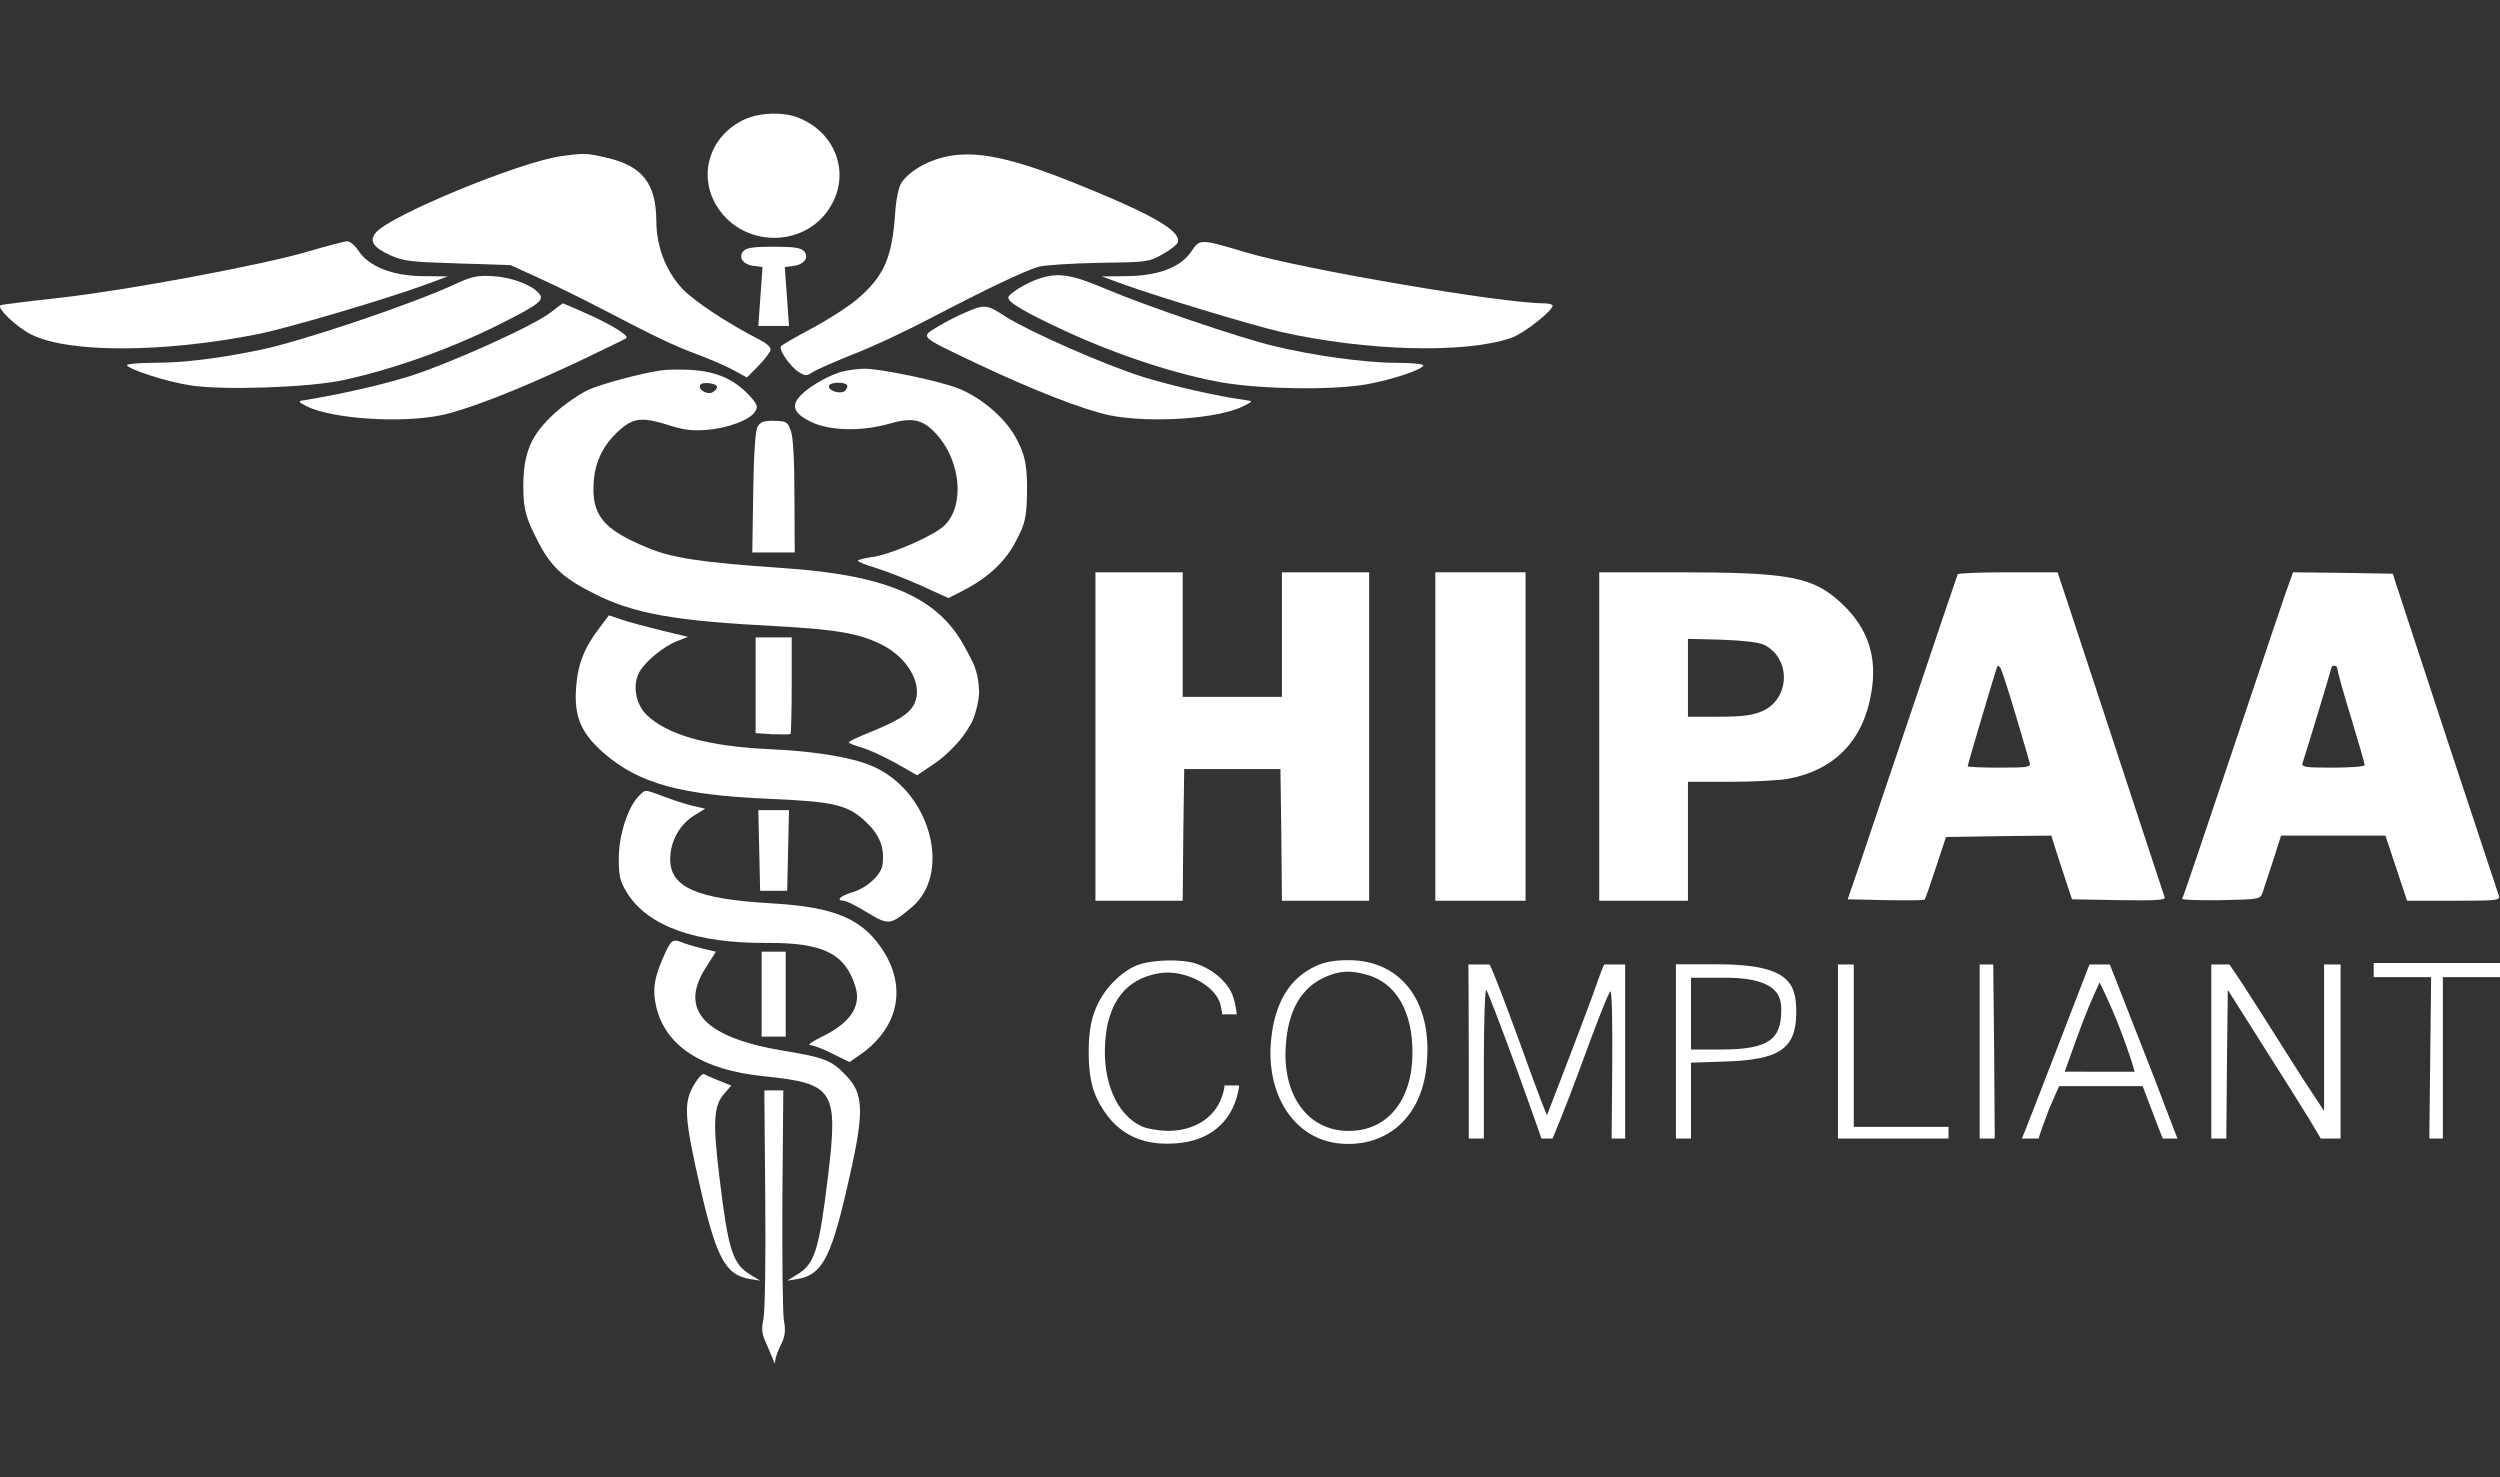 <?xml version="1.0" encoding="UTF-8"?> <svg xmlns="http://www.w3.org/2000/svg" width="88" height="52" viewBox="0 0 88 52" fill="none"><rect x="0" y="0" width="88" height="52" fill="#333333" stroke="none"/><path d="M26.196 4.209C25.031 4.757 24.576 6.053 25.169 7.149C26.058 8.773 28.44 8.783 29.297 7.159C29.912 6.003 29.372 4.637 28.091 4.139C27.561 3.93 26.725 3.96 26.196 4.209Z" fill="white"></path><path d="M19.759 5.495C18.266 5.704 13.65 7.617 13.216 8.205C12.994 8.494 13.142 8.714 13.756 8.993C14.201 9.192 14.466 9.222 16.117 9.272L17.97 9.332L18.976 9.79C19.526 10.039 20.479 10.508 21.093 10.826C23.157 11.903 23.686 12.152 24.533 12.471C24.999 12.64 25.581 12.899 25.836 13.039L26.291 13.288L26.714 12.86C26.937 12.63 27.127 12.371 27.127 12.301C27.127 12.222 26.979 12.082 26.799 11.992C25.56 11.355 24.428 10.597 24.004 10.149C23.443 9.541 23.104 8.674 23.104 7.797C23.094 6.461 22.628 5.853 21.368 5.554C20.627 5.385 20.574 5.385 19.759 5.495Z" fill="white"></path><path d="M33.172 5.544C32.558 5.704 31.986 6.053 31.732 6.431C31.637 6.571 31.542 7.009 31.51 7.498C31.404 9.072 31.118 9.73 30.166 10.537C29.848 10.806 29.128 11.265 28.567 11.564C28.006 11.863 27.519 12.142 27.487 12.192C27.402 12.311 27.826 12.919 28.122 13.099C28.345 13.238 28.398 13.238 28.609 13.099C28.747 13.009 29.382 12.73 30.028 12.471C30.684 12.222 31.955 11.624 32.844 11.155C34.749 10.159 36.03 9.551 36.549 9.391C36.761 9.332 37.714 9.272 38.666 9.252C40.35 9.232 40.434 9.222 40.9 8.963C41.175 8.813 41.419 8.624 41.451 8.544C41.61 8.165 40.667 7.597 38.116 6.561C35.618 5.534 34.284 5.255 33.172 5.544Z" fill="white"></path><path d="M10.877 8.843C9.278 9.322 4.514 10.209 2.143 10.478C1.063 10.597 0.121 10.717 0.036 10.737C-0.175 10.797 0.587 11.524 1.116 11.783C2.439 12.431 5.742 12.421 9.067 11.763C10.115 11.554 13.608 10.527 15.006 10.009L15.757 9.73L14.879 9.72C13.809 9.71 12.984 9.381 12.624 8.833C12.497 8.644 12.317 8.484 12.221 8.494C12.126 8.494 11.523 8.654 10.877 8.843Z" fill="white"></path><path d="M41.949 8.833C41.578 9.401 40.784 9.71 39.662 9.72L38.783 9.73L39.545 10.009C40.763 10.448 44.151 11.474 45.093 11.684C48.11 12.361 51.529 12.451 53.17 11.903C53.604 11.763 54.652 10.946 54.652 10.757C54.652 10.717 54.515 10.677 54.345 10.677C52.863 10.677 45.813 9.471 43.854 8.883C42.255 8.405 42.234 8.405 41.949 8.833Z" fill="white"></path><path d="M26.164 8.843C25.973 9.062 26.164 9.321 26.545 9.361L26.841 9.401L26.767 10.438L26.693 11.474H27.233H27.773L27.699 10.438L27.625 9.401L27.921 9.361C28.302 9.321 28.493 9.062 28.302 8.843C28.197 8.723 27.953 8.684 27.233 8.684C26.513 8.684 26.27 8.723 26.164 8.843Z" fill="white"></path><path d="M15.959 10.029C14.466 10.717 10.538 12.042 9.13 12.321C7.69 12.62 6.441 12.77 5.457 12.77C4.917 12.77 4.472 12.81 4.472 12.85C4.472 12.989 5.891 13.447 6.716 13.567C7.892 13.746 10.919 13.637 12.094 13.378C13.915 12.979 15.916 12.261 17.726 11.345C18.997 10.697 19.177 10.557 18.965 10.318C18.7 10.019 17.98 9.75 17.335 9.72C16.784 9.69 16.604 9.73 15.959 10.029Z" fill="white"></path><path d="M36.539 9.82C36.105 9.969 35.491 10.348 35.491 10.477C35.491 10.647 36.083 10.996 37.544 11.674C39.365 12.511 41.472 13.198 43.039 13.467C44.457 13.707 46.935 13.736 48.11 13.527C48.999 13.368 50.1 12.999 50.1 12.859C50.1 12.81 49.655 12.77 49.105 12.77C48.068 12.77 46.172 12.511 44.807 12.172C43.642 11.893 40.297 10.757 38.942 10.178C37.693 9.65 37.248 9.581 36.539 9.82Z" fill="white"></path><path d="M19.399 10.986C18.838 11.444 15.81 12.81 14.371 13.258C13.322 13.577 11.957 13.886 10.665 14.095C10.485 14.115 10.507 14.155 10.803 14.305C11.692 14.743 14.074 14.903 15.493 14.623C16.414 14.434 18.118 13.776 20.267 12.77C21.209 12.321 22.014 11.933 22.046 11.903C22.141 11.813 21.569 11.454 20.712 11.066C20.235 10.856 19.823 10.677 19.812 10.677C19.791 10.687 19.6 10.826 19.399 10.986Z" fill="white"></path><path d="M34.009 10.986C33.744 11.095 33.3 11.325 33.014 11.494C32.389 11.883 32.315 11.813 34.432 12.82C36.391 13.746 38.191 14.444 39.08 14.623C40.509 14.903 42.891 14.743 43.77 14.295C44.108 14.125 44.119 14.125 43.854 14.085C42.891 13.956 41.292 13.597 40.234 13.268C38.847 12.83 36.274 11.694 35.396 11.145C34.75 10.717 34.655 10.707 34.009 10.986Z" fill="white"></path><path d="M23.263 13.039C22.533 13.149 21.22 13.497 20.701 13.726C20.405 13.866 19.875 14.225 19.526 14.544C18.711 15.291 18.42 15.904 18.42 17.13C18.42 17.927 18.52 18.241 18.901 18.989C19.378 19.945 19.823 20.354 20.945 20.912C22.342 21.61 23.782 21.859 27.276 22.038C29.467 22.158 30.261 22.297 31.066 22.706C32.008 23.194 32.516 24.161 32.166 24.809C31.976 25.148 31.616 25.367 30.6 25.785C30.197 25.945 29.88 26.095 29.88 26.134C29.88 26.164 30.081 26.244 30.335 26.314C30.578 26.384 31.118 26.633 31.531 26.862L32.283 27.29L32.886 26.882C33.246 26.643 33.67 26.224 33.924 25.875C33.924 25.875 34.201 25.497 34.286 25.24C34.485 24.642 34.464 24.331 34.464 24.331C34.432 23.543 34.22 23.274 33.987 22.826C33.056 21.042 31.267 20.244 27.551 19.995C24.671 19.796 23.665 19.646 22.787 19.278C21.199 18.62 20.807 18.122 20.902 16.906C20.966 16.168 21.294 15.57 21.887 15.072C22.342 14.703 22.649 14.683 23.56 14.972C24.047 15.132 24.385 15.172 24.862 15.132C25.603 15.082 26.428 14.773 26.587 14.474C26.693 14.305 26.651 14.215 26.333 13.876C25.804 13.328 25.179 13.069 24.301 13.019C23.909 12.999 23.443 13.009 23.263 13.039ZM25.243 13.617C25.243 13.667 25.179 13.756 25.084 13.806C24.904 13.916 24.544 13.707 24.65 13.547C24.724 13.428 25.222 13.487 25.243 13.617Z" fill="white"></path><path d="M29.7 13.069C29.266 13.159 28.514 13.577 28.207 13.896C27.826 14.275 27.932 14.554 28.556 14.853C29.213 15.172 30.346 15.191 31.309 14.912C32.082 14.693 32.442 14.753 32.876 15.191C33.892 16.208 33.998 18.022 33.077 18.63C32.516 19.018 31.224 19.547 30.706 19.607C30.43 19.646 30.198 19.706 30.198 19.736C30.198 19.776 30.473 19.886 30.811 19.985C31.14 20.085 31.86 20.364 32.4 20.603L33.384 21.052L33.913 20.783C34.803 20.324 35.406 19.736 35.75 19.068C36.062 18.47 36.152 18.281 36.152 17.155C36.152 16.308 36.052 15.959 35.777 15.441C35.417 14.753 34.612 14.045 33.797 13.697C33.172 13.428 30.939 12.959 30.377 12.979C30.187 12.989 29.89 13.019 29.7 13.069ZM29.816 13.557C29.848 13.607 29.806 13.697 29.732 13.766C29.552 13.896 29.086 13.726 29.192 13.557C29.276 13.447 29.742 13.438 29.816 13.557Z" fill="white"></path><path d="M26.672 15.012C26.587 15.142 26.534 15.949 26.513 17.324L26.481 19.447H27.223H27.974L27.964 17.474C27.964 16.228 27.921 15.381 27.837 15.162C27.72 14.843 27.678 14.823 27.254 14.813C26.894 14.803 26.767 14.853 26.672 15.012Z" fill="white"></path><path d="M38.56 25.925V31.706H40.096H41.631L41.652 29.384L41.684 27.071H43.377H45.071L45.103 29.384L45.124 31.706H46.659H48.194V25.925V20.145H46.659H45.124V22.337V24.53H43.377H41.631V22.337V20.145H40.096H38.56V25.925Z" fill="white"></path><path d="M50.524 25.925V31.706H52.112H53.7V25.925V20.145H52.112H50.524V25.925Z" fill="white"></path><path d="M56.293 25.925V31.706H57.86H59.416V29.613V27.52H60.888C61.692 27.52 62.603 27.47 62.91 27.42C64.572 27.121 65.599 26.065 65.874 24.36C66.086 23.115 65.747 22.108 64.837 21.251C63.82 20.294 63.005 20.145 59.014 20.145H56.293V25.925ZM62.094 22.696C63.058 23.175 63.016 24.61 62.02 25.038C61.692 25.178 61.332 25.228 60.507 25.228H59.416V23.852V22.487L60.602 22.517C61.375 22.547 61.904 22.607 62.094 22.696Z" fill="white"></path><path d="M68.912 20.214C68.891 20.264 68.193 22.307 67.367 24.779C66.531 27.241 65.673 29.802 65.451 30.46L65.038 31.655L66.372 31.685C67.102 31.695 67.727 31.695 67.748 31.666C67.769 31.646 67.949 31.137 68.14 30.549L68.5 29.463L70.352 29.433L72.205 29.413L72.48 30.28C72.639 30.769 72.808 31.267 72.851 31.406L72.935 31.655L74.587 31.685C75.889 31.705 76.238 31.685 76.196 31.586C76.154 31.476 75.55 29.613 72.798 21.261L72.427 20.145H70.691C69.738 20.145 68.934 20.175 68.912 20.214ZM70.956 25.178C71.199 25.995 71.421 26.752 71.443 26.842C71.496 27.001 71.4 27.021 70.384 27.021C69.77 27.021 69.262 27.001 69.262 26.971C69.262 26.912 70.183 23.812 70.278 23.533C70.331 23.404 70.342 23.404 70.426 23.533C70.469 23.613 70.712 24.35 70.956 25.178Z" fill="white"></path><path d="M80.441 20.912C80.293 21.341 79.721 23.035 79.171 24.679C77.297 30.25 76.863 31.556 76.81 31.636C76.789 31.676 77.392 31.696 78.165 31.686C79.552 31.656 79.562 31.656 79.647 31.407C79.689 31.267 79.859 30.769 80.018 30.28L80.293 29.413H82.135H83.966L84.348 30.559L84.729 31.706H86.37C87.883 31.706 88.011 31.696 87.958 31.526C87.926 31.436 87.111 28.955 86.137 26.025C85.173 23.095 84.348 20.583 84.305 20.444L84.231 20.195L82.474 20.165L80.716 20.145L80.441 20.912ZM82.283 23.573C82.283 23.643 82.495 24.41 82.76 25.267C83.024 26.134 83.236 26.872 83.236 26.932C83.236 26.982 82.739 27.021 82.114 27.021C81.098 27.021 81.002 27.002 81.055 26.842C81.193 26.433 82.072 23.523 82.072 23.483C82.072 23.454 82.124 23.434 82.177 23.434C82.241 23.434 82.283 23.494 82.283 23.573Z" fill="white"></path><path d="M21.104 22.098C20.564 22.796 20.331 23.394 20.278 24.221C20.204 25.228 20.458 25.826 21.284 26.533C22.501 27.58 23.973 27.988 27.075 28.118C29.372 28.217 29.859 28.327 30.505 28.955C30.97 29.403 31.14 29.842 31.066 30.43C31.023 30.799 30.494 31.277 29.975 31.417C29.573 31.536 29.414 31.706 29.7 31.706C29.785 31.706 30.145 31.885 30.515 32.114C31.277 32.573 31.33 32.573 32.071 31.955C33.501 30.789 32.791 27.958 30.822 27.021C30.134 26.683 28.758 26.444 27.138 26.374C24.915 26.274 23.486 25.875 22.745 25.148C22.374 24.769 22.258 24.111 22.501 23.663C22.713 23.284 23.348 22.756 23.835 22.567L24.216 22.417L23.263 22.188C22.734 22.058 22.109 21.889 21.877 21.809L21.432 21.66L21.104 22.098Z" fill="white"></path><path d="M26.598 24.121V25.806L27.191 25.846C27.519 25.855 27.805 25.855 27.826 25.835C27.847 25.816 27.868 25.038 27.868 24.111V22.437H27.233H26.598V24.121Z" fill="white"></path><path d="M22.48 28.028C22.099 28.417 21.781 29.403 21.781 30.211C21.781 30.848 21.824 31.028 22.078 31.436C22.819 32.612 24.502 33.21 27.011 33.191C28.959 33.181 29.742 33.559 30.102 34.705C30.335 35.403 29.944 36.001 28.938 36.489C28.61 36.649 28.419 36.778 28.514 36.788C28.62 36.788 28.97 36.918 29.298 37.087L29.901 37.386L30.187 37.187C31.574 36.27 31.934 34.865 31.14 33.549C30.409 32.353 29.435 31.925 27.117 31.795C24.523 31.646 23.57 31.227 23.592 30.221C23.602 29.603 23.92 29.035 24.417 28.716L24.82 28.466L24.354 28.357C24.11 28.297 23.645 28.148 23.337 28.028C22.66 27.779 22.734 27.779 22.48 28.028Z" fill="white"></path><path d="M26.725 29.931L26.757 31.357H27.233H27.709L27.741 29.931L27.773 28.516H27.233H26.693L26.725 29.931Z" fill="white"></path><path d="M23.422 33.529C23.041 34.347 22.956 34.795 23.093 35.413C23.411 36.818 24.713 37.665 26.894 37.885C29.361 38.134 29.509 38.373 29.149 41.383C28.831 44.014 28.683 44.492 28.048 44.871L27.709 45.08L28.08 45.02C28.905 44.881 29.234 44.303 29.774 41.991C30.451 39.11 30.441 38.512 29.731 37.805C29.255 37.316 28.98 37.217 27.593 36.988C24.798 36.529 23.887 35.553 24.84 34.068L25.2 33.499L24.766 33.4C24.523 33.34 24.216 33.25 24.078 33.2C23.697 33.041 23.633 33.071 23.422 33.529Z" fill="white"></path><path d="M26.81 34.994V36.489H27.233H27.657V34.994V33.499H27.233H26.81V34.994Z" fill="white"></path><path d="M40.106 33.948C39.556 34.127 38.942 34.715 38.645 35.333C38.434 35.772 38.322 36.225 38.322 37.037C38.322 37.83 38.434 38.303 38.624 38.692C39.185 39.838 40.096 40.346 41.387 40.246C42.552 40.167 43.335 39.529 43.579 38.453C43.604 38.357 43.616 38.208 43.616 38.208H43.1C43.1 38.208 43.113 38.253 43.06 38.453C42.838 39.3 42.097 39.808 41.091 39.808C40.763 39.798 40.35 39.728 40.17 39.639C39.302 39.22 38.815 38.084 38.9 36.709C38.984 35.283 39.641 34.446 40.805 34.257C41.694 34.107 42.816 34.695 42.965 35.383C43.018 35.622 43.02 35.704 43.02 35.704H43.536C43.536 35.704 43.481 35.179 43.325 34.895C43.092 34.456 42.605 34.078 42.065 33.908C41.578 33.758 40.614 33.779 40.106 33.948Z" fill="white"></path><path d="M46.31 34.008C45.389 34.436 44.87 35.303 44.743 36.599C44.553 38.532 45.548 40.067 47.104 40.246C48.734 40.426 49.973 39.399 50.195 37.675C50.502 35.373 49.391 33.798 47.464 33.798C46.967 33.798 46.638 33.858 46.31 34.008ZM48.131 34.316C49.147 34.605 49.73 35.612 49.719 37.087C49.708 38.731 48.84 39.798 47.506 39.808C46.056 39.828 45.124 38.572 45.262 36.778C45.347 35.552 45.812 34.755 46.659 34.386C47.157 34.167 47.538 34.147 48.131 34.316Z" fill="white"></path><path d="M51.688 33.948C51.688 33.948 51.701 35.393 51.701 37.057V40.077H51.966H52.231V37.416C52.231 35.951 52.273 34.795 52.315 34.845C52.368 34.904 52.824 36.1 53.342 37.506C54.168 39.788 54.258 40.077 54.258 40.077L54.652 40.077C54.652 40.077 55.185 38.796 55.661 37.486C56.179 36.061 56.635 34.895 56.688 34.895C56.741 34.895 56.762 36.061 56.751 37.486L56.73 40.077H56.974H57.206V36.987V33.948H56.478C56.478 33.948 56.434 33.978 56.254 34.496C55.904 35.522 54.454 39.255 54.454 39.255C54.454 39.255 54.374 39.143 53.438 36.539C52.495 33.968 52.429 33.948 52.429 33.948H51.688Z" fill="white"></path><path d="M58.993 36.977V40.077H59.258H59.523V38.741V37.406L60.719 37.366C62.635 37.306 63.228 36.925 63.228 35.63C63.228 34.62 62.99 33.943 60.449 33.943H58.993V36.977ZM60.803 34.416C62.699 34.434 62.699 35.184 62.699 35.572C62.699 36.569 62.275 36.943 60.589 36.943H59.523V35.702V34.416H60.803Z" fill="white"></path><path d="M64.696 33.948C64.696 33.948 64.696 35.385 64.696 37.05V40.077H66.647C68.51 40.077 68.587 40.077 68.587 40.077V39.666C68.587 39.666 67.626 39.666 66.92 39.666H65.252V36.788C65.252 34.047 65.252 33.948 65.252 33.948H64.696Z" fill="white"></path><path d="M69.685 36.977V40.077H69.95H70.215L70.194 37.007L70.162 33.948L69.937 33.948L69.685 33.948V36.977Z" fill="white"></path><path d="M73.549 33.948C73.486 34.117 71.422 39.469 71.284 39.798C71.178 40.067 71.168 40.077 71.168 40.077H71.763C71.763 40.017 71.951 39.499 72.131 39.031L72.478 38.233H73.947H75.423L75.762 39.13C76.069 39.937 76.13 40.077 76.13 40.077H76.646C76.582 39.927 76.164 38.811 75.826 37.934C74.142 33.629 74.264 33.948 74.264 33.948H73.549ZM74.598 36.15C74.926 36.977 75.138 37.685 75.138 37.725H73.907L72.676 37.722C72.708 37.663 72.978 36.858 73.295 36.021C73.613 35.184 73.907 34.583 73.907 34.583C73.907 34.583 74.28 35.323 74.598 36.15Z" fill="white"></path><path d="M77.837 33.948C77.837 33.948 77.837 35.393 77.837 37.057V40.077H78.102H78.366L78.388 37.456L78.419 34.845L79.647 36.788C80.325 37.855 81.066 39.031 81.288 39.399C81.659 40.007 81.688 40.077 81.688 40.077H82.389V36.987V33.948H82.125H81.807V36.489C81.807 38.153 81.807 39.105 81.807 39.105C81.807 39.105 81.373 38.452 81.024 37.914C80.685 37.376 79.975 36.26 79.457 35.443C78.684 34.227 78.472 33.948 78.472 33.948H77.837Z" fill="white"></path><path d="M83.554 34.396C83.554 34.396 83.554 34.396 84.559 34.396H85.576L85.544 37.237L85.512 40.077H85.756H85.989V37.237V34.396H86.994C88 34.396 88 34.396 88 34.396L88 33.898H85.777H83.554V34.396Z" fill="white"></path><path d="M24.48 38.104C24.036 38.791 24.068 39.28 24.692 41.991C25.232 44.303 25.56 44.881 26.386 45.02L26.757 45.08L26.418 44.871C25.783 44.492 25.634 44.014 25.317 41.383C25.084 39.459 25.126 38.911 25.497 38.492L25.74 38.213L25.296 38.034C25.052 37.934 24.819 37.835 24.777 37.805C24.735 37.785 24.597 37.914 24.48 38.104Z" fill="white"></path><path d="M26.937 42.19C26.958 44.293 26.926 46.196 26.873 46.435C26.799 46.754 26.82 46.954 26.947 47.233C27.032 47.432 27.148 47.691 27.191 47.801L27.265 48L27.307 47.801C27.328 47.691 27.424 47.452 27.519 47.273C27.635 47.023 27.657 46.804 27.593 46.475C27.551 46.216 27.529 44.293 27.54 42.19L27.572 38.383H27.233H26.905L26.937 42.19Z" fill="white"></path></svg> 